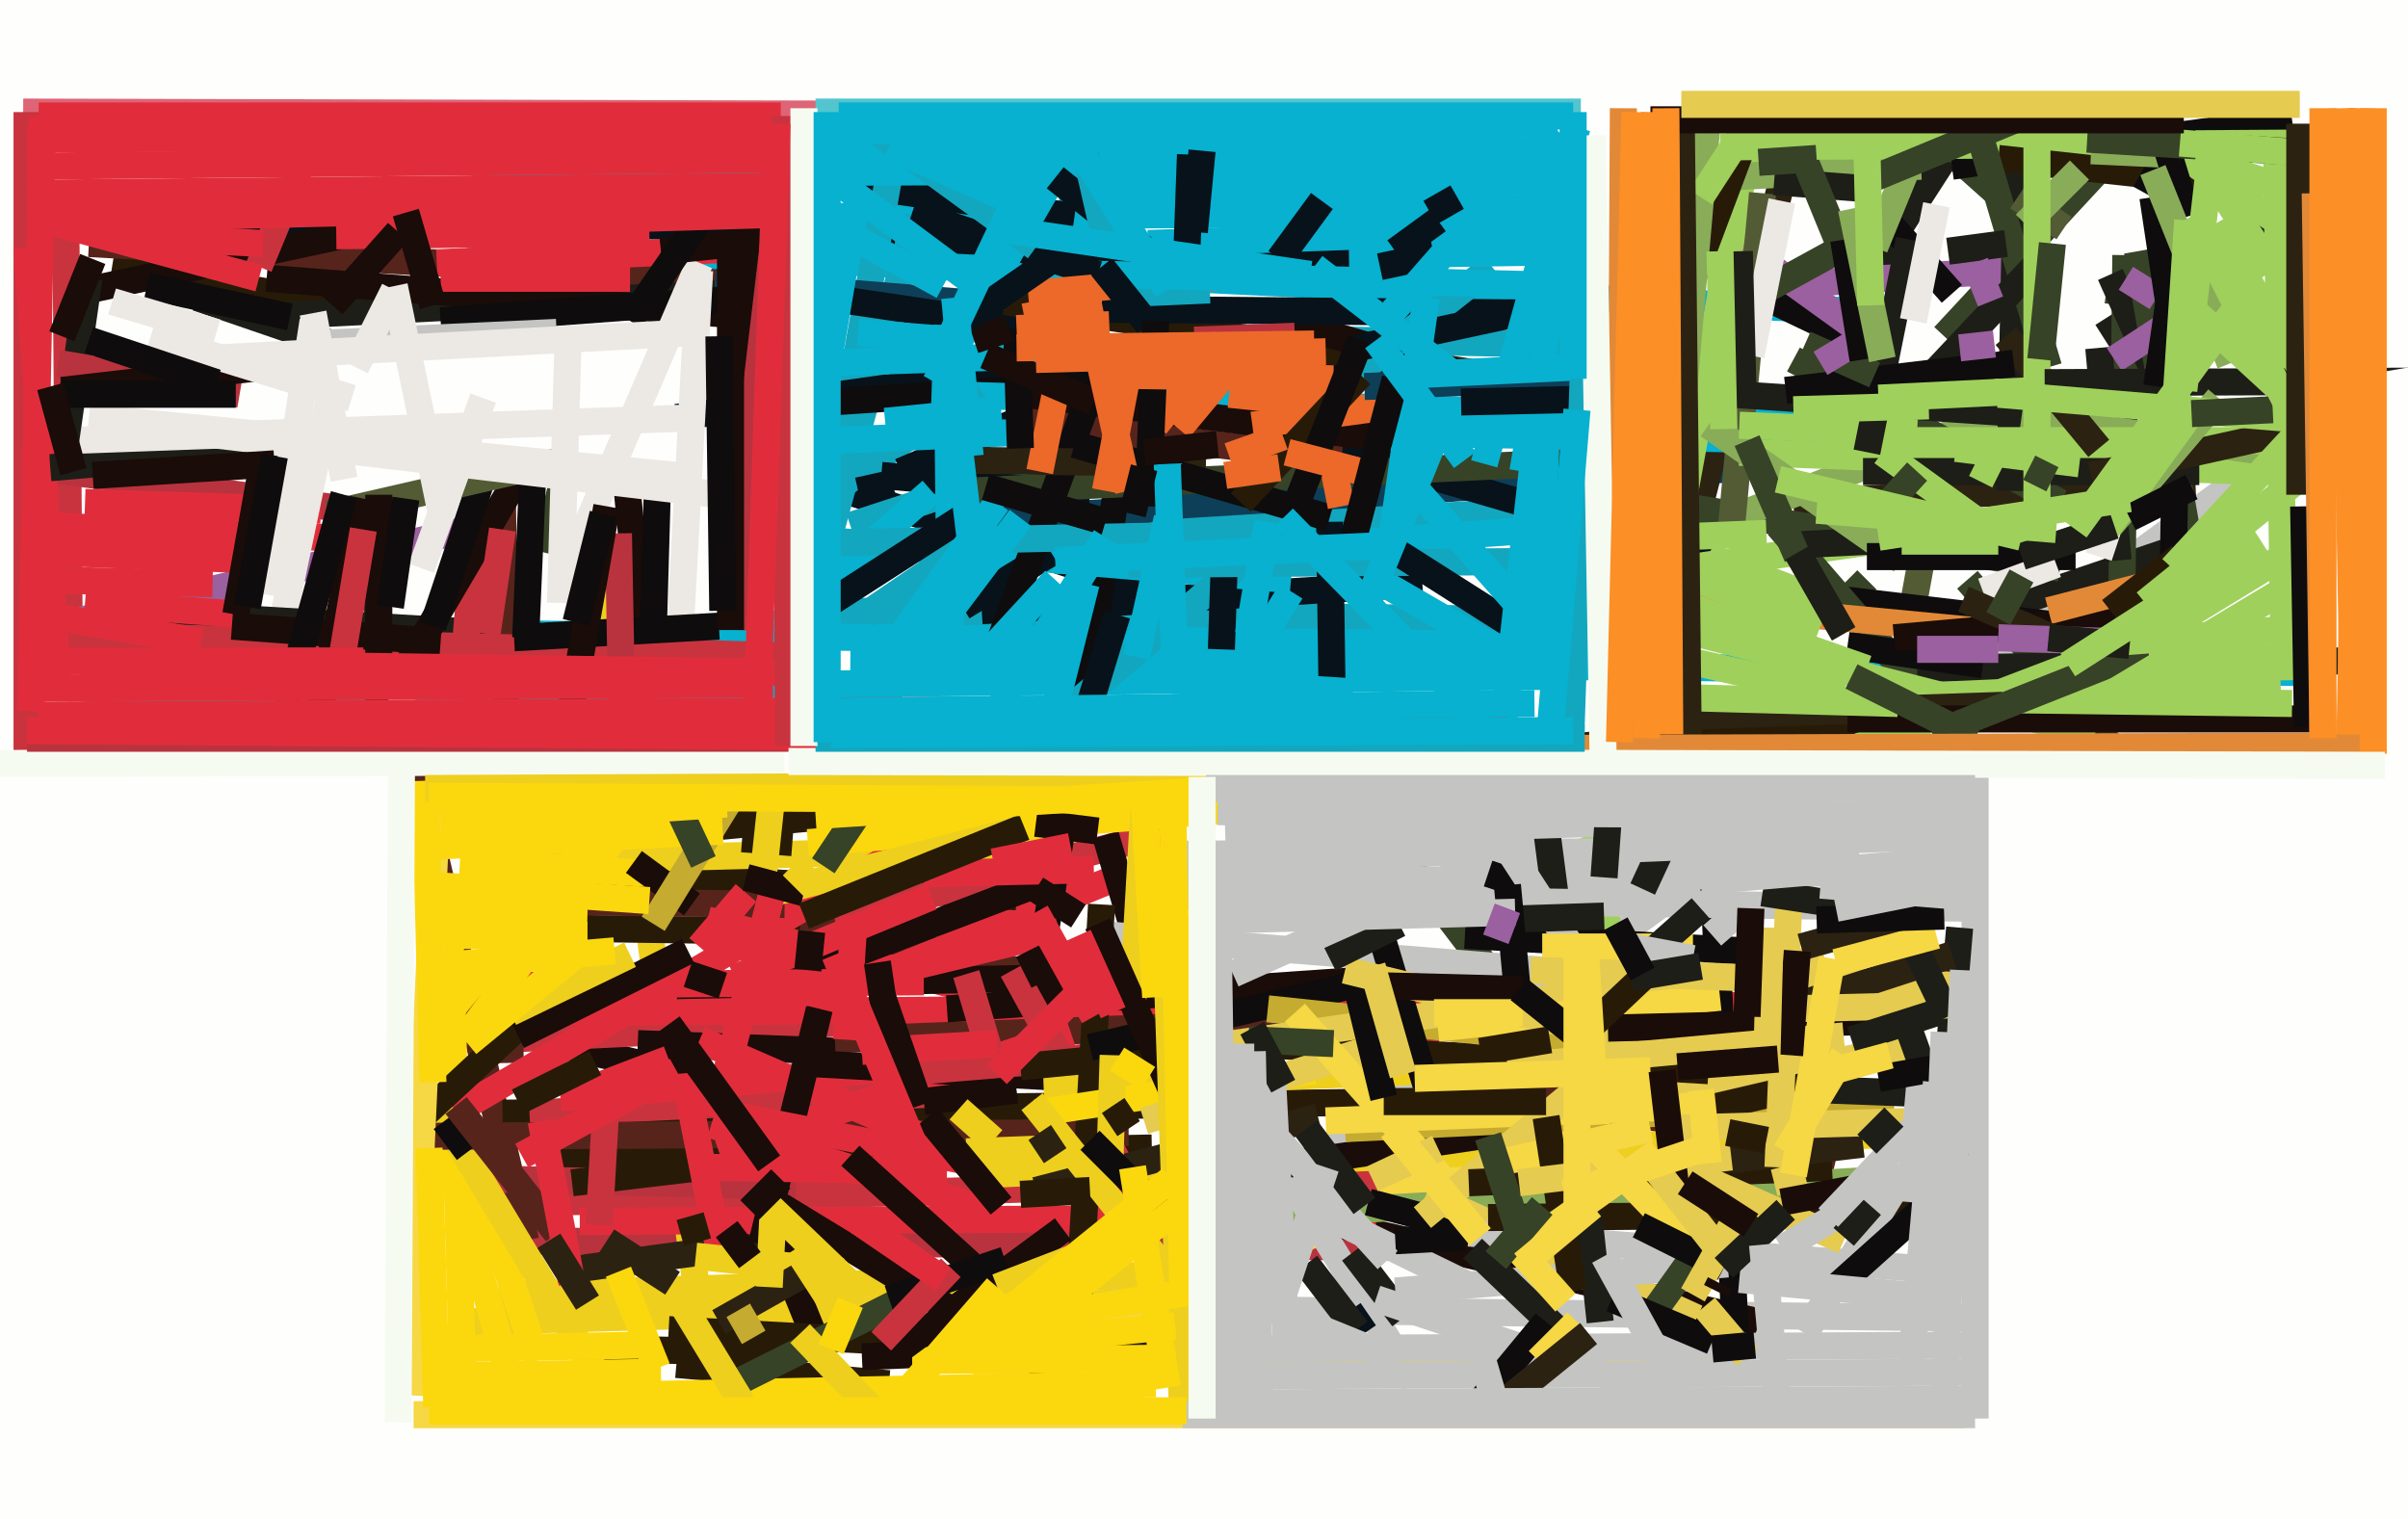 <svg xmlns="http://www.w3.org/2000/svg" width="623px" height="393px">
  <rect width="623" height="393" fill="rgb(254,254,253)"/>
  <line x1="18" y1="174" x2="17" y2="53" style="stroke:rgb(201,51,62);stroke-width:7"/>
  <line x1="406" y1="323" x2="128" y2="321" style="stroke:rgb(185,51,62);stroke-width:7"/>
  <line x1="251" y1="135" x2="452" y2="121" style="stroke:rgb(13,63,88);stroke-width:7"/>
  <line x1="29" y1="69" x2="103" y2="81" style="stroke:rgb(39,27,8);stroke-width:7"/>
  <line x1="136" y1="321" x2="96" y2="151" style="stroke:rgb(87,36,28);stroke-width:7"/>
  <line x1="545" y1="75" x2="602" y2="83" style="stroke:rgb(55,67,39);stroke-width:7"/>
  <line x1="10" y1="121" x2="106" y2="134" style="stroke:rgb(185,51,62);stroke-width:7"/>
  <line x1="492" y1="28" x2="520" y2="53" style="stroke:rgb(55,67,39);stroke-width:7"/>
  <line x1="11" y1="136" x2="106" y2="140" style="stroke:rgb(225,45,59);stroke-width:7"/>
  <line x1="23" y1="63" x2="202" y2="73" style="stroke:rgb(87,36,28);stroke-width:7"/>
  <line x1="220" y1="171" x2="598" y2="174" style="stroke:rgb(7,177,207);stroke-width:7"/>
  <line x1="10" y1="163" x2="125" y2="136" style="stroke:rgb(155,96,159);stroke-width:7"/>
  <line x1="334" y1="339" x2="510" y2="341" style="stroke:rgb(196,196,194);stroke-width:7"/>
  <line x1="120" y1="342" x2="292" y2="337" style="stroke:rgb(238,207,29);stroke-width:7"/>
  <line x1="22" y1="130" x2="83" y2="132" style="stroke:rgb(225,45,59);stroke-width:7"/>
  <line x1="154" y1="134" x2="182" y2="347" style="stroke:rgb(238,207,29);stroke-width:7"/>
  <line x1="143" y1="300" x2="298" y2="297" style="stroke:rgb(39,27,8);stroke-width:7"/>
  <line x1="462" y1="43" x2="418" y2="217" style="stroke:rgb(44,34,18);stroke-width:7"/>
  <line x1="589" y1="117" x2="284" y2="341" style="stroke:rgb(196,196,194);stroke-width:7"/>
  <line x1="498" y1="140" x2="490" y2="184" style="stroke:rgb(83,91,53);stroke-width:7"/>
  <line x1="274" y1="50" x2="405" y2="48" style="stroke:rgb(7,177,207);stroke-width:7"/>
  <line x1="475" y1="300" x2="120" y2="218" style="stroke:rgb(87,36,28);stroke-width:7"/>
  <line x1="509" y1="150" x2="548" y2="195" style="stroke:rgb(55,67,39);stroke-width:7"/>
  <line x1="68" y1="185" x2="86" y2="99" style="stroke:rgb(236,232,228);stroke-width:7"/>
  <line x1="300" y1="138" x2="398" y2="132" style="stroke:rgb(18,167,191);stroke-width:7"/>
  <line x1="209" y1="158" x2="452" y2="161" style="stroke:rgb(18,167,191);stroke-width:7"/>
  <line x1="14" y1="57" x2="354" y2="66" style="stroke:rgb(8,18,26);stroke-width:7"/>
  <line x1="129" y1="335" x2="326" y2="329" style="stroke:rgb(238,207,29);stroke-width:7"/>
  <line x1="121" y1="63" x2="490" y2="81" style="stroke:rgb(7,177,207);stroke-width:7"/>
  <line x1="51" y1="77" x2="86" y2="89" style="stroke:rgb(29,30,23);stroke-width:7"/>
  <line x1="27" y1="158" x2="130" y2="164" style="stroke:rgb(29,30,23);stroke-width:7"/>
  <line x1="139" y1="269" x2="455" y2="342" style="stroke:rgb(26,12,8);stroke-width:7"/>
  <line x1="144" y1="311" x2="467" y2="302" style="stroke:rgb(201,51,62);stroke-width:7"/>
  <line x1="120" y1="366" x2="116" y2="227" style="stroke:rgb(251,216,14);stroke-width:7"/>
  <line x1="228" y1="252" x2="289" y2="227" style="stroke:rgb(225,45,59);stroke-width:7"/>
  <line x1="338" y1="189" x2="386" y2="252" style="stroke:rgb(55,67,39);stroke-width:7"/>
  <line x1="217" y1="56" x2="409" y2="55" style="stroke:rgb(7,177,207);stroke-width:7"/>
  <line x1="135" y1="240" x2="207" y2="241" style="stroke:rgb(39,27,8);stroke-width:7"/>
  <line x1="248" y1="361" x2="433" y2="277" style="stroke:rgb(246,215,68);stroke-width:7"/>
  <line x1="155" y1="349" x2="207" y2="350" style="stroke:rgb(39,27,8);stroke-width:7"/>
  <line x1="464" y1="130" x2="568" y2="125" style="stroke:rgb(44,34,18);stroke-width:7"/>
  <line x1="128" y1="269" x2="231" y2="264" style="stroke:rgb(201,51,62);stroke-width:7"/>
  <line x1="66" y1="82" x2="185" y2="76" style="stroke:rgb(29,30,23);stroke-width:7"/>
  <line x1="399" y1="175" x2="22" y2="179" style="stroke:rgb(7,177,207);stroke-width:7"/>
  <line x1="201" y1="45" x2="278" y2="56" style="stroke:rgb(8,18,26);stroke-width:7"/>
  <line x1="141" y1="225" x2="263" y2="232" style="stroke:rgb(39,27,8);stroke-width:7"/>
  <line x1="127" y1="262" x2="478" y2="260" style="stroke:rgb(225,45,59);stroke-width:7"/>
  <line x1="130" y1="288" x2="368" y2="285" style="stroke:rgb(39,27,8);stroke-width:7"/>
  <line x1="16" y1="143" x2="69" y2="145" style="stroke:rgb(225,45,59);stroke-width:7"/>
  <line x1="216" y1="126" x2="295" y2="152" style="stroke:rgb(8,18,26);stroke-width:7"/>
  <line x1="449" y1="346" x2="442" y2="200" style="stroke:rgb(14,12,13);stroke-width:7"/>
  <line x1="165" y1="270" x2="217" y2="272" style="stroke:rgb(26,12,8);stroke-width:7"/>
  <line x1="483" y1="72" x2="503" y2="41" style="stroke:rgb(29,30,23);stroke-width:7"/>
  <line x1="130" y1="223" x2="280" y2="219" style="stroke:rgb(238,207,29);stroke-width:7"/>
  <line x1="212" y1="148" x2="237" y2="56" style="stroke:rgb(18,167,191);stroke-width:7"/>
  <line x1="6" y1="29" x2="402" y2="30" style="stroke:rgb(222,101,118);stroke-width:7"/>
  <line x1="139" y1="352" x2="115" y2="280" style="stroke:rgb(251,216,14);stroke-width:7"/>
  <line x1="130" y1="130" x2="132" y2="275" style="stroke:rgb(87,36,28);stroke-width:7"/>
  <line x1="318" y1="108" x2="445" y2="145" style="stroke:rgb(8,18,26);stroke-width:7"/>
  <line x1="505" y1="43" x2="593" y2="31" style="stroke:rgb(14,12,13);stroke-width:7"/>
  <line x1="137" y1="288" x2="242" y2="283" style="stroke:rgb(201,51,62);stroke-width:7"/>
  <line x1="217" y1="118" x2="231" y2="40" style="stroke:rgb(18,167,191);stroke-width:7"/>
  <line x1="236" y1="55" x2="284" y2="71" style="stroke:rgb(8,18,26);stroke-width:7"/>
  <line x1="185" y1="73" x2="271" y2="80" style="stroke:rgb(13,63,88);stroke-width:7"/>
  <line x1="127" y1="305" x2="206" y2="307" style="stroke:rgb(185,51,62);stroke-width:7"/>
  <line x1="107" y1="294" x2="240" y2="216" style="stroke:rgb(225,45,59);stroke-width:7"/>
  <line x1="504" y1="162" x2="560" y2="143" style="stroke:rgb(29,30,23);stroke-width:7"/>
  <line x1="503" y1="87" x2="542" y2="45" style="stroke:rgb(55,67,39);stroke-width:7"/>
  <line x1="144" y1="329" x2="225" y2="318" style="stroke:rgb(44,34,18);stroke-width:7"/>
  <line x1="197" y1="312" x2="214" y2="354" style="stroke:rgb(26,12,8);stroke-width:7"/>
  <line x1="150" y1="316" x2="356" y2="315" style="stroke:rgb(225,45,59);stroke-width:7"/>
  <line x1="123" y1="136" x2="120" y2="172" style="stroke:rgb(201,51,62);stroke-width:7"/>
  <line x1="333" y1="314" x2="508" y2="304" style="stroke:rgb(137,172,88);stroke-width:7"/>
  <line x1="135" y1="164" x2="418" y2="167" style="stroke:rgb(7,177,207);stroke-width:7"/>
  <line x1="152" y1="217" x2="538" y2="181" style="stroke:rgb(39,27,8);stroke-width:7"/>
  <line x1="254" y1="158" x2="368" y2="151" style="stroke:rgb(8,18,26);stroke-width:7"/>
  <line x1="122" y1="233" x2="203" y2="234" style="stroke:rgb(87,36,28);stroke-width:7"/>
  <line x1="134" y1="364" x2="112" y2="286" style="stroke:rgb(251,216,14);stroke-width:7"/>
  <line x1="148" y1="306" x2="224" y2="297" style="stroke:rgb(39,27,8);stroke-width:7"/>
  <line x1="69" y1="72" x2="210" y2="83" style="stroke:rgb(26,12,8);stroke-width:7"/>
  <line x1="297" y1="63" x2="410" y2="59" style="stroke:rgb(7,177,207);stroke-width:7"/>
  <line x1="119" y1="223" x2="168" y2="226" style="stroke:rgb(251,216,14);stroke-width:7"/>
  <line x1="122" y1="45" x2="341" y2="44" style="stroke:rgb(7,177,207);stroke-width:7"/>
  <line x1="349" y1="88" x2="449" y2="90" style="stroke:rgb(18,167,191);stroke-width:7"/>
  <line x1="175" y1="353" x2="230" y2="358" style="stroke:rgb(39,27,8);stroke-width:7"/>
  <line x1="544" y1="87" x2="599" y2="52" style="stroke:rgb(29,30,23);stroke-width:7"/>
  <line x1="483" y1="150" x2="474" y2="159" style="stroke:rgb(55,67,39);stroke-width:7"/>
  <line x1="114" y1="288" x2="159" y2="363" style="stroke:rgb(238,207,29);stroke-width:7"/>
  <line x1="106" y1="294" x2="292" y2="293" style="stroke:rgb(87,36,28);stroke-width:7"/>
  <line x1="175" y1="108" x2="296" y2="91" style="stroke:rgb(8,18,26);stroke-width:7"/>
  <line x1="457" y1="74" x2="519" y2="70" style="stroke:rgb(155,96,159);stroke-width:7"/>
  <line x1="216" y1="238" x2="303" y2="215" style="stroke:rgb(201,51,62);stroke-width:7"/>
  <line x1="442" y1="151" x2="551" y2="164" style="stroke:rgb(14,12,13);stroke-width:7"/>
  <line x1="23" y1="75" x2="93" y2="60" style="stroke:rgb(26,12,8);stroke-width:7"/>
  <line x1="9" y1="164" x2="213" y2="170" style="stroke:rgb(201,51,62);stroke-width:7"/>
  <line x1="179" y1="234" x2="164" y2="223" style="stroke:rgb(26,12,8);stroke-width:7"/>
  <line x1="459" y1="78" x2="480" y2="88" style="stroke:rgb(14,12,13);stroke-width:7"/>
  <line x1="415" y1="150" x2="485" y2="140" style="stroke:rgb(159,208,92);stroke-width:7"/>
  <line x1="216" y1="269" x2="374" y2="263" style="stroke:rgb(87,36,28);stroke-width:7"/>
  <line x1="173" y1="344" x2="323" y2="352" style="stroke:rgb(39,27,8);stroke-width:7"/>
  <line x1="428" y1="284" x2="498" y2="270" style="stroke:rgb(229,203,79);stroke-width:7"/>
  <line x1="106" y1="171" x2="136" y2="120" style="stroke:rgb(26,12,8);stroke-width:7"/>
  <line x1="181" y1="269" x2="243" y2="296" style="stroke:rgb(225,45,59);stroke-width:7"/>
  <line x1="145" y1="284" x2="236" y2="276" style="stroke:rgb(225,45,59);stroke-width:7"/>
  <line x1="294" y1="243" x2="286" y2="216" style="stroke:rgb(26,12,8);stroke-width:7"/>
  <line x1="185" y1="106" x2="365" y2="94" style="stroke:rgb(14,12,13);stroke-width:7"/>
  <line x1="241" y1="102" x2="475" y2="109" style="stroke:rgb(7,177,207);stroke-width:7"/>
  <line x1="511" y1="195" x2="460" y2="136" style="stroke:rgb(55,67,39);stroke-width:7"/>
  <line x1="295" y1="89" x2="270" y2="244" style="stroke:rgb(14,12,13);stroke-width:7"/>
  <line x1="186" y1="298" x2="277" y2="267" style="stroke:rgb(225,45,59);stroke-width:7"/>
  <line x1="207" y1="275" x2="279" y2="279" style="stroke:rgb(26,12,8);stroke-width:7"/>
  <line x1="496" y1="173" x2="605" y2="171" style="stroke:rgb(29,30,23);stroke-width:7"/>
  <line x1="183" y1="238" x2="251" y2="256" style="stroke:rgb(225,45,59);stroke-width:7"/>
  <line x1="220" y1="136" x2="275" y2="118" style="stroke:rgb(18,167,191);stroke-width:7"/>
  <line x1="213" y1="129" x2="253" y2="100" style="stroke:rgb(18,167,191);stroke-width:7"/>
  <line x1="216" y1="38" x2="409" y2="39" style="stroke:rgb(7,177,207);stroke-width:7"/>
  <line x1="252" y1="304" x2="499" y2="293" style="stroke:rgb(238,207,29);stroke-width:7"/>
  <line x1="228" y1="123" x2="282" y2="128" style="stroke:rgb(8,18,26);stroke-width:7"/>
  <line x1="206" y1="39" x2="273" y2="89" style="stroke:rgb(7,177,207);stroke-width:7"/>
  <line x1="233" y1="122" x2="263" y2="109" style="stroke:rgb(8,18,26);stroke-width:7"/>
  <line x1="227" y1="278" x2="433" y2="261" style="stroke:rgb(201,51,62);stroke-width:7"/>
  <line x1="108" y1="290" x2="151" y2="250" style="stroke:rgb(39,27,8);stroke-width:7"/>
  <line x1="112" y1="162" x2="125" y2="123" style="stroke:rgb(14,12,13);stroke-width:7"/>
  <line x1="212" y1="261" x2="197" y2="322" style="stroke:rgb(26,12,8);stroke-width:7"/>
  <line x1="245" y1="261" x2="390" y2="251" style="stroke:rgb(26,12,8);stroke-width:7"/>
  <line x1="303" y1="255" x2="366" y2="358" style="stroke:rgb(196,196,194);stroke-width:7"/>
  <line x1="202" y1="254" x2="273" y2="227" style="stroke:rgb(26,12,8);stroke-width:7"/>
  <line x1="242" y1="99" x2="281" y2="31" style="stroke:rgb(7,177,207);stroke-width:7"/>
  <line x1="239" y1="226" x2="283" y2="225" style="stroke:rgb(225,45,59);stroke-width:7"/>
  <line x1="201" y1="162" x2="241" y2="127" style="stroke:rgb(7,177,207);stroke-width:7"/>
  <line x1="113" y1="209" x2="106" y2="361" style="stroke:rgb(246,215,68);stroke-width:7"/>
  <line x1="220" y1="29" x2="268" y2="64" style="stroke:rgb(18,167,191);stroke-width:7"/>
  <line x1="560" y1="163" x2="379" y2="232" style="stroke:rgb(159,208,92);stroke-width:7"/>
  <line x1="288" y1="242" x2="399" y2="251" style="stroke:rgb(196,196,194);stroke-width:7"/>
  <line x1="210" y1="94" x2="300" y2="91" style="stroke:rgb(7,177,207);stroke-width:7"/>
  <line x1="422" y1="43" x2="490" y2="92" style="stroke:rgb(155,96,159);stroke-width:7"/>
  <line x1="175" y1="255" x2="320" y2="252" style="stroke:rgb(26,12,8);stroke-width:7"/>
  <line x1="262" y1="251" x2="289" y2="300" style="stroke:rgb(201,51,62);stroke-width:7"/>
  <line x1="359" y1="112" x2="590" y2="116" style="stroke:rgb(7,177,207);stroke-width:7"/>
  <line x1="214" y1="77" x2="268" y2="85" style="stroke:rgb(8,18,26);stroke-width:7"/>
  <line x1="256" y1="272" x2="250" y2="252" style="stroke:rgb(201,51,62);stroke-width:7"/>
  <line x1="223" y1="351" x2="247" y2="350" style="stroke:rgb(26,12,8);stroke-width:7"/>
  <line x1="7" y1="29" x2="7" y2="196" style="stroke:rgb(201,51,62);stroke-width:7"/>
  <line x1="190" y1="205" x2="169" y2="239" style="stroke:rgb(197,171,48);stroke-width:7"/>
  <line x1="405" y1="126" x2="533" y2="147" style="stroke:rgb(55,67,39);stroke-width:7"/>
  <line x1="270" y1="281" x2="447" y2="274" style="stroke:rgb(238,207,29);stroke-width:7"/>
  <line x1="209" y1="218" x2="351" y2="207" style="stroke:rgb(251,216,14);stroke-width:7"/>
  <line x1="394" y1="152" x2="541" y2="166" style="stroke:rgb(226,137,55);stroke-width:7"/>
  <line x1="110" y1="202" x2="112" y2="280" style="stroke:rgb(251,216,14);stroke-width:7"/>
  <line x1="192" y1="217" x2="205" y2="218" style="stroke:rgb(39,27,8);stroke-width:7"/>
  <line x1="279" y1="237" x2="268" y2="230" style="stroke:rgb(26,12,8);stroke-width:7"/>
  <line x1="322" y1="270" x2="442" y2="277" style="stroke:rgb(39,27,8);stroke-width:7"/>
  <line x1="279" y1="340" x2="285" y2="234" style="stroke:rgb(39,27,8);stroke-width:7"/>
  <line x1="511" y1="367" x2="511" y2="196" style="stroke:rgb(196,196,194);stroke-width:7"/>
  <line x1="252" y1="127" x2="440" y2="118" style="stroke:rgb(55,67,39);stroke-width:7"/>
  <line x1="115" y1="290" x2="121" y2="298" style="stroke:rgb(14,12,13);stroke-width:7"/>
  <line x1="550" y1="66" x2="549" y2="152" style="stroke:rgb(55,67,39);stroke-width:7"/>
  <line x1="264" y1="276" x2="336" y2="269" style="stroke:rgb(39,27,8);stroke-width:7"/>
  <line x1="282" y1="271" x2="358" y2="253" style="stroke:rgb(14,12,13);stroke-width:7"/>
  <line x1="354" y1="340" x2="338" y2="351" style="stroke:rgb(8,18,26);stroke-width:7"/>
  <line x1="202" y1="312" x2="289" y2="365" style="stroke:rgb(26,12,8);stroke-width:7"/>
  <line x1="260" y1="78" x2="385" y2="97" style="stroke:rgb(39,27,8);stroke-width:7"/>
  <line x1="340" y1="313" x2="381" y2="333" style="stroke:rgb(196,196,194);stroke-width:7"/>
  <line x1="475" y1="65" x2="444" y2="82" style="stroke:rgb(55,67,39);stroke-width:7"/>
  <line x1="268" y1="288" x2="340" y2="277" style="stroke:rgb(251,216,14);stroke-width:7"/>
  <line x1="268" y1="308" x2="341" y2="289" style="stroke:rgb(44,34,18);stroke-width:7"/>
  <line x1="453" y1="34" x2="413" y2="252" style="stroke:rgb(159,208,92);stroke-width:7"/>
  <line x1="464" y1="141" x2="524" y2="138" style="stroke:rgb(29,30,23);stroke-width:7"/>
  <line x1="253" y1="301" x2="192" y2="289" style="stroke:rgb(225,45,59);stroke-width:7"/>
  <line x1="448" y1="134" x2="523" y2="105" style="stroke:rgb(137,172,88);stroke-width:7"/>
  <line x1="296" y1="290" x2="365" y2="268" style="stroke:rgb(229,203,79);stroke-width:7"/>
  <line x1="328" y1="261" x2="423" y2="271" style="stroke:rgb(197,171,48);stroke-width:7"/>
  <line x1="216" y1="140" x2="334" y2="150" style="stroke:rgb(7,177,207);stroke-width:7"/>
  <line x1="361" y1="321" x2="379" y2="320" style="stroke:rgb(14,12,13);stroke-width:7"/>
  <line x1="190" y1="253" x2="241" y2="232" style="stroke:rgb(225,45,59);stroke-width:7"/>
  <line x1="114" y1="72" x2="163" y2="72" style="stroke:rgb(225,45,59);stroke-width:7"/>
  <line x1="85" y1="133" x2="146" y2="119" style="stroke:rgb(83,91,53);stroke-width:7"/>
  <line x1="444" y1="46" x2="497" y2="43" style="stroke:rgb(137,172,88);stroke-width:7"/>
  <line x1="319" y1="270" x2="472" y2="248" style="stroke:rgb(229,203,79);stroke-width:7"/>
  <line x1="293" y1="260" x2="296" y2="208" style="stroke:rgb(238,207,29);stroke-width:7"/>
  <line x1="354" y1="311" x2="403" y2="324" style="stroke:rgb(14,12,13);stroke-width:7"/>
  <line x1="543" y1="90" x2="548" y2="145" style="stroke:rgb(29,30,23);stroke-width:7"/>
  <line x1="351" y1="344" x2="338" y2="327" style="stroke:rgb(29,30,23);stroke-width:7"/>
  <line x1="328" y1="140" x2="264" y2="194" style="stroke:rgb(18,167,191);stroke-width:7"/>
  <line x1="372" y1="291" x2="352" y2="224" style="stroke:rgb(14,12,13);stroke-width:7"/>
  <line x1="125" y1="255" x2="239" y2="254" style="stroke:rgb(225,45,59);stroke-width:7"/>
  <line x1="448" y1="136" x2="456" y2="50" style="stroke:rgb(83,91,53);stroke-width:7"/>
  <line x1="369" y1="309" x2="439" y2="341" style="stroke:rgb(229,203,79);stroke-width:7"/>
  <line x1="273" y1="46" x2="308" y2="74" style="stroke:rgb(8,18,26);stroke-width:7"/>
  <line x1="317" y1="138" x2="316" y2="168" style="stroke:rgb(8,18,26);stroke-width:7"/>
  <line x1="321" y1="303" x2="403" y2="291" style="stroke:rgb(26,12,8);stroke-width:7"/>
  <line x1="306" y1="221" x2="481" y2="220" style="stroke:rgb(196,196,194);stroke-width:7"/>
  <line x1="341" y1="141" x2="399" y2="137" style="stroke:rgb(7,177,207);stroke-width:7"/>
  <line x1="200" y1="203" x2="197" y2="231" style="stroke:rgb(238,207,29);stroke-width:7"/>
  <line x1="332" y1="83" x2="383" y2="98" style="stroke:rgb(26,12,8);stroke-width:7"/>
  <line x1="229" y1="109" x2="259" y2="106" style="stroke:rgb(7,177,207);stroke-width:7"/>
  <line x1="111" y1="362" x2="299" y2="358" style="stroke:rgb(251,216,14);stroke-width:7"/>
  <line x1="378" y1="228" x2="508" y2="225" style="stroke:rgb(196,196,194);stroke-width:7"/>
  <line x1="350" y1="324" x2="363" y2="341" style="stroke:rgb(29,30,23);stroke-width:7"/>
  <line x1="546" y1="71" x2="567" y2="118" style="stroke:rgb(29,30,23);stroke-width:7"/>
  <line x1="499" y1="180" x2="590" y2="176" style="stroke:rgb(159,208,92);stroke-width:7"/>
  <line x1="114" y1="83" x2="209" y2="76" style="stroke:rgb(14,12,13);stroke-width:7"/>
  <line x1="591" y1="176" x2="589" y2="38" style="stroke:rgb(159,208,92);stroke-width:7"/>
  <line x1="214" y1="114" x2="306" y2="110" style="stroke:rgb(7,177,207);stroke-width:7"/>
  <line x1="195" y1="260" x2="274" y2="241" style="stroke:rgb(225,45,59);stroke-width:7"/>
  <line x1="553" y1="65" x2="568" y2="150" style="stroke:rgb(55,67,39);stroke-width:7"/>
  <line x1="236" y1="352" x2="448" y2="350" style="stroke:rgb(251,216,14);stroke-width:7"/>
  <line x1="308" y1="349" x2="510" y2="348" style="stroke:rgb(196,196,194);stroke-width:7"/>
  <line x1="331" y1="67" x2="342" y2="52" style="stroke:rgb(8,18,26);stroke-width:7"/>
  <line x1="145" y1="127" x2="141" y2="143" style="stroke:rgb(55,67,39);stroke-width:7"/>
  <line x1="285" y1="80" x2="397" y2="81" style="stroke:rgb(8,18,26);stroke-width:7"/>
  <line x1="200" y1="231" x2="262" y2="215" style="stroke:rgb(238,207,29);stroke-width:7"/>
  <line x1="15" y1="178" x2="7" y2="64" style="stroke:rgb(225,45,59);stroke-width:7"/>
  <line x1="435" y1="80" x2="450" y2="40" style="stroke:rgb(39,27,8);stroke-width:7"/>
  <line x1="109" y1="235" x2="152" y2="236" style="stroke:rgb(251,216,14);stroke-width:7"/>
  <line x1="182" y1="302" x2="245" y2="303" style="stroke:rgb(225,45,59);stroke-width:7"/>
  <line x1="267" y1="285" x2="310" y2="339" style="stroke:rgb(238,207,29);stroke-width:7"/>
  <line x1="404" y1="155" x2="542" y2="190" style="stroke:rgb(159,208,92);stroke-width:7"/>
  <line x1="111" y1="219" x2="187" y2="215" style="stroke:rgb(251,216,14);stroke-width:7"/>
  <line x1="94" y1="129" x2="81" y2="192" style="stroke:rgb(26,12,8);stroke-width:7"/>
  <line x1="178" y1="283" x2="186" y2="323" style="stroke:rgb(225,45,59);stroke-width:7"/>
  <line x1="343" y1="103" x2="386" y2="69" style="stroke:rgb(18,167,191);stroke-width:7"/>
  <line x1="22" y1="156" x2="63" y2="159" style="stroke:rgb(225,45,59);stroke-width:7"/>
  <line x1="98" y1="188" x2="98" y2="128" style="stroke:rgb(26,12,8);stroke-width:7"/>
  <line x1="134" y1="268" x2="178" y2="246" style="stroke:rgb(26,12,8);stroke-width:7"/>
  <line x1="266" y1="76" x2="322" y2="71" style="stroke:rgb(236,105,41);stroke-width:7"/>
  <line x1="266" y1="109" x2="347" y2="119" style="stroke:rgb(87,36,28);stroke-width:7"/>
  <line x1="265" y1="102" x2="355" y2="113" style="stroke:rgb(26,12,8);stroke-width:7"/>
  <line x1="348" y1="292" x2="490" y2="285" style="stroke:rgb(197,171,48);stroke-width:7"/>
  <line x1="239" y1="285" x2="263" y2="282" style="stroke:rgb(26,12,8);stroke-width:7"/>
  <line x1="372" y1="266" x2="445" y2="258" style="stroke:rgb(246,215,68);stroke-width:7"/>
  <line x1="249" y1="157" x2="272" y2="143" style="stroke:rgb(8,18,26);stroke-width:7"/>
  <line x1="79" y1="40" x2="67" y2="69" style="stroke:rgb(201,51,62);stroke-width:7"/>
  <line x1="464" y1="93" x2="533" y2="130" style="stroke:rgb(55,67,39);stroke-width:7"/>
  <line x1="213" y1="224" x2="235" y2="191" style="stroke:rgb(55,67,39);stroke-width:7"/>
  <line x1="489" y1="58" x2="505" y2="76" style="stroke:rgb(14,12,13);stroke-width:7"/>
  <line x1="162" y1="124" x2="166" y2="165" style="stroke:rgb(26,12,8);stroke-width:7"/>
  <line x1="69" y1="114" x2="61" y2="159" style="stroke:rgb(26,12,8);stroke-width:7"/>
  <line x1="356" y1="336" x2="443" y2="365" style="stroke:rgb(196,196,194);stroke-width:7"/>
  <line x1="8" y1="56" x2="67" y2="72" style="stroke:rgb(225,45,59);stroke-width:7"/>
  <line x1="359" y1="326" x2="328" y2="292" style="stroke:rgb(196,196,194);stroke-width:7"/>
  <line x1="450" y1="117" x2="584" y2="122" style="stroke:rgb(159,208,92);stroke-width:7"/>
  <line x1="181" y1="245" x2="193" y2="231" style="stroke:rgb(225,45,59);stroke-width:7"/>
  <line x1="286" y1="91" x2="259" y2="165" style="stroke:rgb(14,12,13);stroke-width:7"/>
  <line x1="264" y1="309" x2="282" y2="308" style="stroke:rgb(39,27,8);stroke-width:7"/>
  <line x1="442" y1="110" x2="492" y2="145" style="stroke:rgb(137,172,88);stroke-width:7"/>
  <line x1="180" y1="325" x2="218" y2="329" style="stroke:rgb(238,207,29);stroke-width:7"/>
  <line x1="335" y1="262" x2="375" y2="307" style="stroke:rgb(246,215,68);stroke-width:7"/>
  <line x1="132" y1="262" x2="163" y2="247" style="stroke:rgb(238,207,29);stroke-width:7"/>
  <line x1="60" y1="162" x2="114" y2="166" style="stroke:rgb(26,12,8);stroke-width:7"/>
  <line x1="399" y1="206" x2="405" y2="252" style="stroke:rgb(29,30,23);stroke-width:7"/>
  <line x1="358" y1="151" x2="403" y2="177" style="stroke:rgb(7,177,207);stroke-width:7"/>
  <line x1="308" y1="40" x2="307" y2="67" style="stroke:rgb(8,18,26);stroke-width:7"/>
  <line x1="325" y1="337" x2="362" y2="352" style="stroke:rgb(196,196,194);stroke-width:7"/>
  <line x1="343" y1="290" x2="443" y2="286" style="stroke:rgb(246,215,68);stroke-width:7"/>
  <line x1="368" y1="315" x2="426" y2="267" style="stroke:rgb(229,203,79);stroke-width:7"/>
  <line x1="265" y1="82" x2="285" y2="78" style="stroke:rgb(236,105,41);stroke-width:7"/>
  <line x1="292" y1="146" x2="433" y2="145" style="stroke:rgb(18,167,191);stroke-width:7"/>
  <line x1="380" y1="306" x2="474" y2="302" style="stroke:rgb(39,27,8);stroke-width:7"/>
  <line x1="248" y1="287" x2="257" y2="295" style="stroke:rgb(238,207,29);stroke-width:7"/>
  <line x1="520" y1="127" x2="522" y2="31" style="stroke:rgb(29,30,23);stroke-width:7"/>
  <line x1="70" y1="154" x2="81" y2="83" style="stroke:rgb(236,232,228);stroke-width:7"/>
  <line x1="448" y1="102" x2="553" y2="109" style="stroke:rgb(29,30,23);stroke-width:7"/>
  <line x1="284" y1="239" x2="304" y2="284" style="stroke:rgb(26,12,8);stroke-width:7"/>
  <line x1="200" y1="50" x2="244" y2="74" style="stroke:rgb(7,177,207);stroke-width:7"/>
  <line x1="380" y1="319" x2="494" y2="328" style="stroke:rgb(196,196,194);stroke-width:7"/>
  <line x1="324" y1="110" x2="368" y2="104" style="stroke:rgb(236,105,41);stroke-width:7"/>
  <line x1="309" y1="88" x2="335" y2="87" style="stroke:rgb(185,51,62);stroke-width:7"/>
  <line x1="192" y1="357" x2="236" y2="335" style="stroke:rgb(55,67,39);stroke-width:7"/>
  <line x1="311" y1="356" x2="510" y2="355" style="stroke:rgb(196,196,194);stroke-width:7"/>
  <line x1="287" y1="306" x2="288" y2="273" style="stroke:rgb(238,207,29);stroke-width:7"/>
  <line x1="361" y1="334" x2="447" y2="327" style="stroke:rgb(196,196,194);stroke-width:7"/>
  <line x1="309" y1="60" x2="311" y2="39" style="stroke:rgb(8,18,26);stroke-width:7"/>
  <line x1="290" y1="76" x2="313" y2="75" style="stroke:rgb(18,167,191);stroke-width:7"/>
  <line x1="400" y1="285" x2="358" y2="285" style="stroke:rgb(39,27,8);stroke-width:7"/>
  <line x1="441" y1="287" x2="471" y2="280" style="stroke:rgb(39,27,8);stroke-width:7"/>
  <line x1="281" y1="40" x2="286" y2="62" style="stroke:rgb(18,167,191);stroke-width:7"/>
  <line x1="207" y1="345" x2="227" y2="366" style="stroke:rgb(238,207,29);stroke-width:7"/>
  <line x1="478" y1="167" x2="513" y2="172" style="stroke:rgb(14,12,13);stroke-width:7"/>
  <line x1="176" y1="163" x2="181" y2="70" style="stroke:rgb(236,232,228);stroke-width:7"/>
  <line x1="286" y1="71" x2="411" y2="74" style="stroke:rgb(7,177,207);stroke-width:7"/>
  <line x1="245" y1="119" x2="312" y2="120" style="stroke:rgb(44,34,18);stroke-width:7"/>
  <line x1="379" y1="242" x2="451" y2="246" style="stroke:rgb(14,12,13);stroke-width:7"/>
  <line x1="370" y1="55" x2="377" y2="51" style="stroke:rgb(8,18,26);stroke-width:7"/>
  <line x1="450" y1="110" x2="496" y2="112" style="stroke:rgb(159,208,92);stroke-width:7"/>
  <line x1="118" y1="286" x2="144" y2="319" style="stroke:rgb(87,36,28);stroke-width:7"/>
  <line x1="273" y1="102" x2="269" y2="122" style="stroke:rgb(236,105,41);stroke-width:7"/>
  <line x1="351" y1="90" x2="407" y2="78" style="stroke:rgb(8,18,26);stroke-width:7"/>
  <line x1="344" y1="135" x2="345" y2="204" style="stroke:rgb(8,18,26);stroke-width:7"/>
  <line x1="387" y1="301" x2="427" y2="292" style="stroke:rgb(246,215,68);stroke-width:7"/>
  <line x1="8" y1="57" x2="214" y2="52" style="stroke:rgb(225,45,59);stroke-width:7"/>
  <line x1="350" y1="251" x2="358" y2="284" style="stroke:rgb(14,12,13);stroke-width:7"/>
  <line x1="288" y1="262" x2="279" y2="242" style="stroke:rgb(225,45,59);stroke-width:7"/>
  <line x1="285" y1="69" x2="297" y2="84" style="stroke:rgb(8,18,26);stroke-width:7"/>
  <line x1="510" y1="235" x2="306" y2="232" style="stroke:rgb(196,196,194);stroke-width:7"/>
  <line x1="429" y1="154" x2="483" y2="173" style="stroke:rgb(159,208,92);stroke-width:7"/>
  <line x1="432" y1="139" x2="457" y2="138" style="stroke:rgb(159,208,92);stroke-width:7"/>
  <line x1="348" y1="251" x2="434" y2="272" style="stroke:rgb(229,203,79);stroke-width:7"/>
  <line x1="186" y1="342" x2="209" y2="329" style="stroke:rgb(44,34,18);stroke-width:7"/>
  <line x1="385" y1="315" x2="500" y2="314" style="stroke:rgb(39,27,8);stroke-width:7"/>
  <line x1="278" y1="115" x2="344" y2="134" style="stroke:rgb(14,12,13);stroke-width:7"/>
  <line x1="347" y1="131" x2="345" y2="121" style="stroke:rgb(236,105,41);stroke-width:7"/>
  <line x1="395" y1="325" x2="385" y2="294" style="stroke:rgb(55,67,39);stroke-width:7"/>
  <line x1="344" y1="248" x2="362" y2="239" style="stroke:rgb(29,30,23);stroke-width:7"/>
  <line x1="200" y1="230" x2="185" y2="289" style="stroke:rgb(225,45,59);stroke-width:7"/>
  <line x1="432" y1="301" x2="477" y2="321" style="stroke:rgb(229,203,79);stroke-width:7"/>
  <line x1="299" y1="110" x2="317" y2="88" style="stroke:rgb(236,105,41);stroke-width:7"/>
  <line x1="403" y1="344" x2="381" y2="323" style="stroke:rgb(29,30,23);stroke-width:7"/>
  <line x1="319" y1="252" x2="386" y2="222" style="stroke:rgb(196,196,194);stroke-width:7"/>
  <line x1="490" y1="165" x2="558" y2="159" style="stroke:rgb(26,12,8);stroke-width:7"/>
  <line x1="255" y1="313" x2="184" y2="291" style="stroke:rgb(225,45,59);stroke-width:7"/>
  <line x1="176" y1="319" x2="183" y2="317" style="stroke:rgb(39,27,8);stroke-width:7"/>
  <line x1="145" y1="156" x2="147" y2="87" style="stroke:rgb(236,232,228);stroke-width:7"/>
  <line x1="318" y1="102" x2="356" y2="106" style="stroke:rgb(236,105,41);stroke-width:7"/>
  <line x1="87" y1="61" x2="168" y2="60" style="stroke:rgb(225,45,59);stroke-width:7"/>
  <line x1="385" y1="226" x2="394" y2="229" style="stroke:rgb(14,12,13);stroke-width:7"/>
  <line x1="258" y1="278" x2="280" y2="256" style="stroke:rgb(225,45,59);stroke-width:7"/>
  <line x1="384" y1="120" x2="408" y2="33" style="stroke:rgb(7,177,207);stroke-width:7"/>
  <line x1="193" y1="227" x2="208" y2="231" style="stroke:rgb(26,12,8);stroke-width:7"/>
  <line x1="138" y1="119" x2="136" y2="165" style="stroke:rgb(14,12,13);stroke-width:7"/>
  <line x1="250" y1="298" x2="276" y2="297" style="stroke:rgb(238,207,29);stroke-width:7"/>
  <line x1="200" y1="314" x2="199" y2="333" style="stroke:rgb(238,207,29);stroke-width:7"/>
  <line x1="550" y1="72" x2="558" y2="77" style="stroke:rgb(155,96,159);stroke-width:7"/>
  <line x1="79" y1="89" x2="144" y2="86" style="stroke:rgb(196,196,194);stroke-width:7"/>
  <line x1="501" y1="311" x2="507" y2="240" style="stroke:rgb(29,30,23);stroke-width:7"/>
  <line x1="414" y1="342" x2="411" y2="314" style="stroke:rgb(29,30,23);stroke-width:7"/>
  <line x1="467" y1="345" x2="493" y2="303" style="stroke:rgb(196,196,194);stroke-width:7"/>
  <line x1="459" y1="47" x2="485" y2="49" style="stroke:rgb(29,30,23);stroke-width:7"/>
  <line x1="407" y1="334" x2="400" y2="289" style="stroke:rgb(39,27,8);stroke-width:7"/>
  <line x1="416" y1="266" x2="494" y2="264" style="stroke:rgb(26,12,8);stroke-width:7"/>
  <line x1="494" y1="62" x2="483" y2="117" style="stroke:rgb(29,30,23);stroke-width:7"/>
  <line x1="233" y1="349" x2="275" y2="318" style="stroke:rgb(26,12,8);stroke-width:7"/>
  <line x1="391" y1="221" x2="406" y2="244" style="stroke:rgb(196,196,194);stroke-width:7"/>
  <line x1="349" y1="66" x2="413" y2="65" style="stroke:rgb(7,177,207);stroke-width:7"/>
  <line x1="506" y1="300" x2="492" y2="261" style="stroke:rgb(29,30,23);stroke-width:7"/>
  <line x1="113" y1="68" x2="220" y2="63" style="stroke:rgb(225,45,59);stroke-width:7"/>
  <line x1="399" y1="245" x2="438" y2="245" style="stroke:rgb(246,215,68);stroke-width:7"/>
  <line x1="182" y1="223" x2="165" y2="187" style="stroke:rgb(55,67,39);stroke-width:7"/>
  <line x1="357" y1="140" x2="390" y2="161" style="stroke:rgb(8,18,26);stroke-width:7"/>
  <line x1="393" y1="306" x2="467" y2="297" style="stroke:rgb(229,203,79);stroke-width:7"/>
  <line x1="390" y1="276" x2="477" y2="268" style="stroke:rgb(229,203,79);stroke-width:7"/>
  <line x1="199" y1="301" x2="173" y2="265" style="stroke:rgb(26,12,8);stroke-width:7"/>
  <line x1="288" y1="286" x2="292" y2="292" style="stroke:rgb(39,27,8);stroke-width:7"/>
  <line x1="297" y1="225" x2="380" y2="228" style="stroke:rgb(196,196,194);stroke-width:7"/>
  <line x1="523" y1="108" x2="587" y2="117" style="stroke:rgb(137,172,88);stroke-width:7"/>
  <line x1="189" y1="141" x2="332" y2="138" style="stroke:rgb(18,167,191);stroke-width:7"/>
  <line x1="489" y1="114" x2="587" y2="114" style="stroke:rgb(159,208,92);stroke-width:7"/>
  <line x1="194" y1="139" x2="195" y2="62" style="stroke:rgb(26,12,8);stroke-width:7"/>
  <line x1="461" y1="27" x2="477" y2="66" style="stroke:rgb(55,67,39);stroke-width:7"/>
  <line x1="396" y1="251" x2="508" y2="255" style="stroke:rgb(229,203,79);stroke-width:7"/>
  <line x1="473" y1="282" x2="499" y2="283" style="stroke:rgb(29,30,23);stroke-width:7"/>
  <line x1="448" y1="300" x2="482" y2="296" style="stroke:rgb(44,34,18);stroke-width:7"/>
  <line x1="220" y1="299" x2="251" y2="327" style="stroke:rgb(26,12,8);stroke-width:7"/>
  <line x1="405" y1="337" x2="389" y2="319" style="stroke:rgb(246,215,68);stroke-width:7"/>
  <line x1="467" y1="304" x2="459" y2="306" style="stroke:rgb(229,203,79);stroke-width:7"/>
  <line x1="360" y1="140" x2="369" y2="77" style="stroke:rgb(7,177,207);stroke-width:7"/>
  <line x1="357" y1="69" x2="371" y2="66" style="stroke:rgb(8,18,26);stroke-width:7"/>
  <line x1="107" y1="366" x2="508" y2="366" style="stroke:rgb(246,215,68);stroke-width:7"/>
  <line x1="299" y1="83" x2="297" y2="131" style="stroke:rgb(14,12,13);stroke-width:7"/>
  <line x1="230" y1="336" x2="260" y2="326" style="stroke:rgb(14,12,13);stroke-width:7"/>
  <line x1="378" y1="181" x2="332" y2="134" style="stroke:rgb(7,177,207);stroke-width:7"/>
  <line x1="383" y1="272" x2="401" y2="269" style="stroke:rgb(39,27,8);stroke-width:7"/>
  <line x1="381" y1="365" x2="400" y2="342" style="stroke:rgb(14,12,13);stroke-width:7"/>
  <line x1="133" y1="165" x2="186" y2="162" style="stroke:rgb(14,12,13);stroke-width:7"/>
  <line x1="415" y1="186" x2="532" y2="182" style="stroke:rgb(44,34,18);stroke-width:7"/>
  <line x1="13" y1="121" x2="71" y2="116" style="stroke:rgb(29,30,23);stroke-width:7"/>
  <line x1="111" y1="229" x2="168" y2="233" style="stroke:rgb(251,216,14);stroke-width:7"/>
  <line x1="264" y1="116" x2="263" y2="85" style="stroke:rgb(14,12,13);stroke-width:7"/>
  <line x1="499" y1="290" x2="430" y2="292" style="stroke:rgb(229,203,79);stroke-width:7"/>
  <line x1="434" y1="119" x2="442" y2="28" style="stroke:rgb(137,172,88);stroke-width:7"/>
  <line x1="205" y1="224" x2="211" y2="230" style="stroke:rgb(238,207,29);stroke-width:7"/>
  <line x1="505" y1="247" x2="456" y2="263" style="stroke:rgb(44,34,18);stroke-width:7"/>
  <line x1="557" y1="51" x2="563" y2="91" style="stroke:rgb(14,12,13);stroke-width:7"/>
  <line x1="519" y1="87" x2="543" y2="116" style="stroke:rgb(44,34,18);stroke-width:7"/>
  <line x1="547" y1="93" x2="576" y2="74" style="stroke:rgb(155,96,159);stroke-width:7"/>
  <line x1="323" y1="269" x2="345" y2="270" style="stroke:rgb(55,67,39);stroke-width:7"/>
  <line x1="445" y1="38" x2="597" y2="37" style="stroke:rgb(159,208,92);stroke-width:7"/>
  <line x1="562" y1="163" x2="563" y2="104" style="stroke:rgb(14,12,13);stroke-width:7"/>
  <line x1="475" y1="333" x2="504" y2="307" style="stroke:rgb(14,12,13);stroke-width:7"/>
  <line x1="463" y1="261" x2="504" y2="260" style="stroke:rgb(229,203,79);stroke-width:7"/>
  <line x1="286" y1="127" x2="293" y2="90" style="stroke:rgb(236,105,41);stroke-width:7"/>
  <line x1="517" y1="41" x2="581" y2="48" style="stroke:rgb(39,27,8);stroke-width:7"/>
  <line x1="485" y1="64" x2="494" y2="42" style="stroke:rgb(137,172,88);stroke-width:7"/>
  <line x1="553" y1="32" x2="613" y2="74" style="stroke:rgb(159,208,92);stroke-width:7"/>
  <line x1="147" y1="147" x2="181" y2="68" style="stroke:rgb(236,232,228);stroke-width:7"/>
  <line x1="304" y1="174" x2="302" y2="120" style="stroke:rgb(7,177,207);stroke-width:7"/>
  <line x1="105" y1="55" x2="112" y2="79" style="stroke:rgb(26,12,8);stroke-width:7"/>
  <line x1="38" y1="74" x2="75" y2="82" style="stroke:rgb(14,12,13);stroke-width:7"/>
  <line x1="252" y1="88" x2="261" y2="85" style="stroke:rgb(26,12,8);stroke-width:7"/>
  <line x1="171" y1="65" x2="200" y2="62" style="stroke:rgb(26,12,8);stroke-width:7"/>
  <line x1="112" y1="250" x2="159" y2="246" style="stroke:rgb(251,216,14);stroke-width:7"/>
  <line x1="398" y1="352" x2="408" y2="342" style="stroke:rgb(246,215,68);stroke-width:7"/>
  <line x1="103" y1="368" x2="104" y2="173" style="stroke:rgb(246,251,241);stroke-width:7"/>
  <line x1="89" y1="128" x2="74" y2="182" style="stroke:rgb(14,12,13);stroke-width:7"/>
  <line x1="338" y1="292" x2="353" y2="312" style="stroke:rgb(29,30,23);stroke-width:7"/>
  <line x1="385" y1="238" x2="415" y2="237" style="stroke:rgb(29,30,23);stroke-width:7"/>
  <line x1="402" y1="33" x2="360" y2="81" style="stroke:rgb(7,177,207);stroke-width:7"/>
  <line x1="394" y1="122" x2="408" y2="39" style="stroke:rgb(7,177,207);stroke-width:7"/>
  <line x1="422" y1="251" x2="440" y2="235" style="stroke:rgb(29,30,23);stroke-width:7"/>
  <line x1="245" y1="86" x2="271" y2="68" style="stroke:rgb(8,18,26);stroke-width:7"/>
  <line x1="258" y1="333" x2="310" y2="313" style="stroke:rgb(238,207,29);stroke-width:7"/>
  <line x1="302" y1="252" x2="306" y2="367" style="stroke:rgb(238,207,29);stroke-width:7"/>
  <line x1="353" y1="100" x2="424" y2="97" style="stroke:rgb(13,63,88);stroke-width:7"/>
  <line x1="259" y1="312" x2="240" y2="289" style="stroke:rgb(26,12,8);stroke-width:7"/>
  <line x1="501" y1="262" x2="479" y2="269" style="stroke:rgb(29,30,23);stroke-width:7"/>
  <line x1="366" y1="279" x2="427" y2="277" style="stroke:rgb(246,215,68);stroke-width:7"/>
  <line x1="81" y1="81" x2="89" y2="124" style="stroke:rgb(236,232,228);stroke-width:7"/>
  <line x1="461" y1="52" x2="453" y2="92" style="stroke:rgb(236,232,228);stroke-width:7"/>
  <line x1="163" y1="83" x2="181" y2="57" style="stroke:rgb(14,12,13);stroke-width:7"/>
  <line x1="511" y1="31" x2="530" y2="95" style="stroke:rgb(55,67,39);stroke-width:7"/>
  <line x1="442" y1="144" x2="473" y2="156" style="stroke:rgb(159,208,92);stroke-width:7"/>
  <line x1="498" y1="99" x2="530" y2="65" style="stroke:rgb(29,30,23);stroke-width:7"/>
  <line x1="266" y1="246" x2="270" y2="254" style="stroke:rgb(26,12,8);stroke-width:7"/>
  <line x1="494" y1="311" x2="497" y2="277" style="stroke:rgb(196,196,194);stroke-width:7"/>
  <line x1="249" y1="176" x2="273" y2="150" style="stroke:rgb(7,177,207);stroke-width:7"/>
  <line x1="402" y1="136" x2="471" y2="162" style="stroke:rgb(159,208,92);stroke-width:7"/>
  <line x1="-191" y1="198" x2="203" y2="197" style="stroke:rgb(246,251,241);stroke-width:7"/>
  <line x1="493" y1="240" x2="504" y2="263" style="stroke:rgb(29,30,23);stroke-width:7"/>
  <line x1="486" y1="279" x2="503" y2="276" style="stroke:rgb(14,12,13);stroke-width:7"/>
  <line x1="555" y1="50" x2="565" y2="32" style="stroke:rgb(14,12,13);stroke-width:7"/>
  <line x1="461" y1="311" x2="488" y2="306" style="stroke:rgb(26,12,8);stroke-width:7"/>
  <line x1="461" y1="323" x2="503" y2="298" style="stroke:rgb(196,196,194);stroke-width:7"/>
  <line x1="465" y1="144" x2="452" y2="114" style="stroke:rgb(55,67,39);stroke-width:7"/>
  <line x1="482" y1="122" x2="569" y2="122" style="stroke:rgb(29,30,23);stroke-width:7"/>
  <line x1="430" y1="277" x2="434" y2="311" style="stroke:rgb(26,12,8);stroke-width:7"/>
  <line x1="426" y1="342" x2="441" y2="321" style="stroke:rgb(55,67,39);stroke-width:7"/>
  <line x1="170" y1="129" x2="169" y2="164" style="stroke:rgb(14,12,13);stroke-width:7"/>
  <line x1="255" y1="92" x2="283" y2="104" style="stroke:rgb(26,12,8);stroke-width:7"/>
  <line x1="527" y1="146" x2="487" y2="117" style="stroke:rgb(159,208,92);stroke-width:7"/>
  <line x1="478" y1="186" x2="604" y2="186" style="stroke:rgb(26,12,8);stroke-width:7"/>
  <line x1="417" y1="336" x2="443" y2="347" style="stroke:rgb(14,12,13);stroke-width:7"/>
  <line x1="160" y1="138" x2="161" y2="191" style="stroke:rgb(185,51,62);stroke-width:7"/>
  <line x1="282" y1="295" x2="301" y2="314" style="stroke:rgb(14,12,13);stroke-width:7"/>
  <line x1="460" y1="302" x2="463" y2="228" style="stroke:rgb(229,203,79);stroke-width:7"/>
  <line x1="534" y1="59" x2="522" y2="51" style="stroke:rgb(83,91,53);stroke-width:7"/>
  <line x1="415" y1="325" x2="437" y2="365" style="stroke:rgb(196,196,194);stroke-width:7"/>
  <line x1="425" y1="230" x2="438" y2="202" style="stroke:rgb(29,30,23);stroke-width:7"/>
  <line x1="305" y1="111" x2="315" y2="99" style="stroke:rgb(236,105,41);stroke-width:7"/>
  <line x1="477" y1="320" x2="484" y2="312" style="stroke:rgb(29,30,23);stroke-width:7"/>
  <line x1="518" y1="181" x2="593" y2="182" style="stroke:rgb(159,208,92);stroke-width:7"/>
  <line x1="263" y1="90" x2="340" y2="89" style="stroke:rgb(236,105,41);stroke-width:7"/>
  <line x1="483" y1="144" x2="537" y2="144" style="stroke:rgb(14,12,13);stroke-width:7"/>
  <line x1="462" y1="101" x2="521" y2="94" style="stroke:rgb(14,12,13);stroke-width:7"/>
  <line x1="306" y1="366" x2="511" y2="366" style="stroke:rgb(196,196,194);stroke-width:7"/>
  <line x1="148" y1="182" x2="157" y2="131" style="stroke:rgb(26,12,8);stroke-width:7"/>
  <line x1="365" y1="125" x2="409" y2="175" style="stroke:rgb(7,177,207);stroke-width:7"/>
  <line x1="285" y1="97" x2="345" y2="98" style="stroke:rgb(236,105,41);stroke-width:7"/>
  <line x1="303" y1="176" x2="350" y2="179" style="stroke:rgb(7,177,207);stroke-width:7"/>
  <line x1="111" y1="297" x2="113" y2="364" style="stroke:rgb(251,216,14);stroke-width:7"/>
  <line x1="441" y1="338" x2="452" y2="351" style="stroke:rgb(229,203,79);stroke-width:7"/>
  <line x1="199" y1="312" x2="222" y2="334" style="stroke:rgb(238,207,29);stroke-width:7"/>
  <line x1="246" y1="176" x2="245" y2="84" style="stroke:rgb(7,177,207);stroke-width:7"/>
  <line x1="221" y1="191" x2="264" y2="134" style="stroke:rgb(7,177,207);stroke-width:7"/>
  <line x1="330" y1="341" x2="343" y2="302" style="stroke:rgb(196,196,194);stroke-width:7"/>
  <line x1="361" y1="65" x2="372" y2="57" style="stroke:rgb(8,18,26);stroke-width:7"/>
  <line x1="530" y1="158" x2="557" y2="151" style="stroke:rgb(226,137,55);stroke-width:7"/>
  <line x1="26" y1="109" x2="186" y2="128" style="stroke:rgb(236,232,228);stroke-width:7"/>
  <line x1="485" y1="46" x2="531" y2="27" style="stroke:rgb(55,67,39);stroke-width:7"/>
  <line x1="219" y1="269" x2="221" y2="237" style="stroke:rgb(225,45,59);stroke-width:7"/>
  <line x1="111" y1="242" x2="152" y2="242" style="stroke:rgb(251,216,14);stroke-width:7"/>
  <line x1="511" y1="120" x2="517" y2="123" style="stroke:rgb(159,208,92);stroke-width:7"/>
  <line x1="466" y1="245" x2="502" y2="235" style="stroke:rgb(44,34,18);stroke-width:7"/>
  <line x1="224" y1="159" x2="249" y2="142" style="stroke:rgb(18,167,191);stroke-width:7"/>
  <line x1="440" y1="51" x2="453" y2="31" style="stroke:rgb(159,208,92);stroke-width:7"/>
  <line x1="450" y1="65" x2="451" y2="103" style="stroke:rgb(29,30,23);stroke-width:7"/>
  <line x1="193" y1="105" x2="191" y2="163" style="stroke:rgb(185,51,62);stroke-width:7"/>
  <line x1="175" y1="335" x2="192" y2="363" style="stroke:rgb(238,207,29);stroke-width:7"/>
  <line x1="222" y1="127" x2="231" y2="125" style="stroke:rgb(8,18,26);stroke-width:7"/>
  <line x1="115" y1="58" x2="216" y2="55" style="stroke:rgb(225,45,59);stroke-width:7"/>
  <line x1="317" y1="216" x2="510" y2="210" style="stroke:rgb(196,196,194);stroke-width:7"/>
  <line x1="409" y1="268" x2="427" y2="251" style="stroke:rgb(39,27,8);stroke-width:7"/>
  <line x1="418" y1="180" x2="491" y2="182" style="stroke:rgb(159,208,92);stroke-width:7"/>
  <line x1="391" y1="325" x2="429" y2="298" style="stroke:rgb(246,215,68);stroke-width:7"/>
  <line x1="130" y1="137" x2="126" y2="164" style="stroke:rgb(201,51,62);stroke-width:7"/>
  <line x1="524" y1="58" x2="538" y2="44" style="stroke:rgb(137,172,88);stroke-width:7"/>
  <line x1="232" y1="363" x2="258" y2="333" style="stroke:rgb(251,216,14);stroke-width:7"/>
  <line x1="157" y1="321" x2="174" y2="332" style="stroke:rgb(44,34,18);stroke-width:7"/>
  <line x1="7" y1="191" x2="406" y2="191" style="stroke:rgb(185,51,62);stroke-width:7"/>
  <line x1="541" y1="39" x2="562" y2="40" style="stroke:rgb(137,172,88);stroke-width:7"/>
  <line x1="479" y1="175" x2="511" y2="191" style="stroke:rgb(55,67,39);stroke-width:7"/>
  <line x1="527" y1="36" x2="527" y2="141" style="stroke:rgb(159,208,92);stroke-width:7"/>
  <line x1="210" y1="159" x2="252" y2="132" style="stroke:rgb(8,18,26);stroke-width:7"/>
  <line x1="390" y1="229" x2="393" y2="261" style="stroke:rgb(14,12,13);stroke-width:7"/>
  <line x1="566" y1="56" x2="559" y2="33" style="stroke:rgb(14,12,13);stroke-width:7"/>
  <line x1="506" y1="116" x2="538" y2="120" style="stroke:rgb(159,208,92);stroke-width:7"/>
  <line x1="437" y1="171" x2="477" y2="180" style="stroke:rgb(159,208,92);stroke-width:7"/>
  <line x1="546" y1="158" x2="564" y2="144" style="stroke:rgb(39,27,8);stroke-width:7"/>
  <line x1="500" y1="190" x2="558" y2="167" style="stroke:rgb(55,67,39);stroke-width:7"/>
  <line x1="504" y1="65" x2="519" y2="63" style="stroke:rgb(29,30,23);stroke-width:7"/>
  <line x1="292" y1="127" x2="283" y2="87" style="stroke:rgb(236,105,41);stroke-width:7"/>
  <line x1="227" y1="249" x2="231" y2="276" style="stroke:rgb(26,12,8);stroke-width:7"/>
  <line x1="556" y1="171" x2="589" y2="170" style="stroke:rgb(159,208,92);stroke-width:7"/>
  <line x1="467" y1="279" x2="489" y2="273" style="stroke:rgb(246,215,68);stroke-width:7"/>
  <line x1="513" y1="153" x2="532" y2="146" style="stroke:rgb(236,232,228);stroke-width:7"/>
  <line x1="499" y1="105" x2="464" y2="106" style="stroke:rgb(159,208,92);stroke-width:7"/>
  <line x1="422" y1="245" x2="438" y2="248" style="stroke:rgb(196,196,194);stroke-width:7"/>
  <line x1="208" y1="237" x2="265" y2="214" style="stroke:rgb(39,27,8);stroke-width:7"/>
  <line x1="140" y1="290" x2="148" y2="332" style="stroke:rgb(225,45,59);stroke-width:7"/>
  <line x1="188" y1="318" x2="194" y2="326" style="stroke:rgb(26,12,8);stroke-width:7"/>
  <line x1="549" y1="126" x2="543" y2="144" style="stroke:rgb(236,232,228);stroke-width:7"/>
  <line x1="473" y1="315" x2="510" y2="276" style="stroke:rgb(196,196,194);stroke-width:7"/>
  <line x1="212" y1="107" x2="221" y2="54" style="stroke:rgb(7,177,207);stroke-width:7"/>
  <line x1="467" y1="89" x2="485" y2="97" style="stroke:rgb(55,67,39);stroke-width:7"/>
  <line x1="178" y1="252" x2="187" y2="255" style="stroke:rgb(26,12,8);stroke-width:7"/>
  <line x1="206" y1="323" x2="217" y2="340" style="stroke:rgb(238,207,29);stroke-width:7"/>
  <line x1="352" y1="97" x2="321" y2="130" style="stroke:rgb(39,27,8);stroke-width:7"/>
  <line x1="24" y1="123" x2="71" y2="120" style="stroke:rgb(26,12,8);stroke-width:7"/>
  <line x1="496" y1="168" x2="517" y2="168" style="stroke:rgb(155,96,159);stroke-width:7"/>
  <line x1="508" y1="155" x2="531" y2="165" style="stroke:rgb(44,34,18);stroke-width:7"/>
  <line x1="268" y1="213" x2="284" y2="215" style="stroke:rgb(26,12,8);stroke-width:7"/>
  <line x1="477" y1="164" x2="465" y2="143" style="stroke:rgb(29,30,23);stroke-width:7"/>
  <line x1="247" y1="77" x2="251" y2="118" style="stroke:rgb(7,177,207);stroke-width:7"/>
  <line x1="413" y1="220" x2="510" y2="216" style="stroke:rgb(196,196,194);stroke-width:7"/>
  <line x1="411" y1="295" x2="437" y2="322" style="stroke:rgb(246,215,68);stroke-width:7"/>
  <line x1="259" y1="349" x2="318" y2="302" style="stroke:rgb(251,216,14);stroke-width:7"/>
  <line x1="492" y1="140" x2="517" y2="140" style="stroke:rgb(159,208,92);stroke-width:7"/>
  <line x1="456" y1="231" x2="489" y2="236" style="stroke:rgb(29,30,23);stroke-width:7"/>
  <line x1="303" y1="190" x2="306" y2="332" style="stroke:rgb(251,216,14);stroke-width:7"/>
  <line x1="155" y1="317" x2="157" y2="282" style="stroke:rgb(201,51,62);stroke-width:7"/>
  <line x1="110" y1="204" x2="342" y2="203" style="stroke:rgb(238,207,29);stroke-width:7"/>
  <line x1="550" y1="166" x2="589" y2="163" style="stroke:rgb(159,208,92);stroke-width:7"/>
  <line x1="121" y1="270" x2="149" y2="247" style="stroke:rgb(251,216,14);stroke-width:7"/>
  <line x1="222" y1="86" x2="247" y2="88" style="stroke:rgb(7,177,207);stroke-width:7"/>
  <line x1="277" y1="35" x2="302" y2="75" style="stroke:rgb(7,177,207);stroke-width:7"/>
  <line x1="540" y1="36" x2="605" y2="40" style="stroke:rgb(55,67,39);stroke-width:7"/>
  <line x1="575" y1="50" x2="588" y2="70" style="stroke:rgb(159,208,92);stroke-width:7"/>
  <line x1="289" y1="159" x2="282" y2="182" style="stroke:rgb(8,18,26);stroke-width:7"/>
  <line x1="152" y1="282" x2="173" y2="274" style="stroke:rgb(225,45,59);stroke-width:7"/>
  <line x1="541" y1="123" x2="600" y2="110" style="stroke:rgb(44,34,18);stroke-width:7"/>
  <line x1="517" y1="165" x2="547" y2="166" style="stroke:rgb(155,96,159);stroke-width:7"/>
  <line x1="161" y1="214" x2="120" y2="269" style="stroke:rgb(251,216,14);stroke-width:7"/>
  <line x1="475" y1="249" x2="501" y2="242" style="stroke:rgb(246,215,68);stroke-width:7"/>
  <line x1="530" y1="165" x2="551" y2="167" style="stroke:rgb(29,30,23);stroke-width:7"/>
  <line x1="182" y1="108" x2="17" y2="114" style="stroke:rgb(236,232,228);stroke-width:7"/>
  <line x1="67" y1="172" x2="207" y2="174" style="stroke:rgb(225,45,59);stroke-width:7"/>
  <line x1="535" y1="172" x2="585" y2="140" style="stroke:rgb(159,208,92);stroke-width:7"/>
  <line x1="211" y1="211" x2="320" y2="204" style="stroke:rgb(251,216,14);stroke-width:7"/>
  <line x1="470" y1="238" x2="503" y2="237" style="stroke:rgb(14,12,13);stroke-width:7"/>
  <line x1="228" y1="347" x2="246" y2="328" style="stroke:rgb(201,51,62);stroke-width:7"/>
  <line x1="7" y1="189" x2="266" y2="191" style="stroke:rgb(225,45,59);stroke-width:7"/>
  <line x1="86" y1="79" x2="103" y2="60" style="stroke:rgb(26,12,8);stroke-width:7"/>
  <line x1="510" y1="228" x2="475" y2="235" style="stroke:rgb(196,196,194);stroke-width:7"/>
  <line x1="424" y1="317" x2="446" y2="328" style="stroke:rgb(14,12,13);stroke-width:7"/>
  <line x1="317" y1="123" x2="331" y2="121" style="stroke:rgb(236,105,41);stroke-width:7"/>
  <line x1="389" y1="187" x2="398" y2="108" style="stroke:rgb(7,177,207);stroke-width:7"/>
  <line x1="387" y1="326" x2="399" y2="312" style="stroke:rgb(55,67,39);stroke-width:7"/>
  <line x1="336" y1="129" x2="352" y2="88" style="stroke:rgb(14,12,13);stroke-width:7"/>
  <line x1="317" y1="238" x2="392" y2="236" style="stroke:rgb(196,196,194);stroke-width:7"/>
  <line x1="529" y1="99" x2="775" y2="98" style="stroke:rgb(29,30,23);stroke-width:7"/>
  <line x1="268" y1="93" x2="343" y2="91" style="stroke:rgb(236,105,41);stroke-width:7"/>
  <line x1="485" y1="134" x2="496" y2="122" style="stroke:rgb(55,67,39);stroke-width:7"/>
  <line x1="340" y1="69" x2="375" y2="96" style="stroke:rgb(7,177,207);stroke-width:7"/>
  <line x1="517" y1="160" x2="523" y2="149" style="stroke:rgb(55,67,39);stroke-width:7"/>
  <line x1="258" y1="130" x2="219" y2="184" style="stroke:rgb(7,177,207);stroke-width:7"/>
  <line x1="438" y1="335" x2="452" y2="310" style="stroke:rgb(229,203,79);stroke-width:7"/>
  <line x1="111" y1="356" x2="171" y2="355" style="stroke:rgb(251,216,14);stroke-width:7"/>
  <line x1="94" y1="137" x2="87" y2="179" style="stroke:rgb(201,51,62);stroke-width:7"/>
  <line x1="17" y1="114" x2="23" y2="72" style="stroke:rgb(29,30,23);stroke-width:7"/>
  <line x1="215" y1="349" x2="220" y2="337" style="stroke:rgb(251,216,14);stroke-width:7"/>
  <line x1="15" y1="94" x2="62" y2="102" style="stroke:rgb(185,51,62);stroke-width:7"/>
  <line x1="195" y1="106" x2="202" y2="47" style="stroke:rgb(185,51,62);stroke-width:7"/>
  <line x1="245" y1="89" x2="272" y2="32" style="stroke:rgb(7,177,207);stroke-width:7"/>
  <line x1="189" y1="163" x2="189" y2="64" style="stroke:rgb(26,12,8);stroke-width:7"/>
  <line x1="114" y1="132" x2="102" y2="74" style="stroke:rgb(236,232,228);stroke-width:7"/>
  <line x1="562" y1="147" x2="600" y2="106" style="stroke:rgb(159,208,92);stroke-width:7"/>
  <line x1="11" y1="30" x2="8" y2="184" style="stroke:rgb(225,45,59);stroke-width:7"/>
  <line x1="422" y1="253" x2="440" y2="250" style="stroke:rgb(29,30,23);stroke-width:7"/>
  <line x1="365" y1="97" x2="407" y2="95" style="stroke:rgb(7,177,207);stroke-width:7"/>
  <line x1="211" y1="29" x2="409" y2="29" style="stroke:rgb(82,197,207);stroke-width:7"/>
  <line x1="352" y1="122" x2="333" y2="117" style="stroke:rgb(236,105,41);stroke-width:7"/>
  <line x1="263" y1="85" x2="287" y2="84" style="stroke:rgb(236,105,41);stroke-width:7"/>
  <line x1="455" y1="42" x2="470" y2="41" style="stroke:rgb(55,67,39);stroke-width:7"/>
  <line x1="450" y1="331" x2="504" y2="336" style="stroke:rgb(196,196,194);stroke-width:7"/>
  <line x1="271" y1="191" x2="281" y2="151" style="stroke:rgb(7,177,207);stroke-width:7"/>
  <line x1="186" y1="87" x2="187" y2="158" style="stroke:rgb(14,12,13);stroke-width:7"/>
  <line x1="56" y1="86" x2="29" y2="78" style="stroke:rgb(236,232,228);stroke-width:7"/>
  <line x1="302" y1="359" x2="293" y2="302" style="stroke:rgb(251,216,14);stroke-width:7"/>
  <line x1="246" y1="349" x2="304" y2="343" style="stroke:rgb(251,216,14);stroke-width:7"/>
  <line x1="415" y1="227" x2="417" y2="199" style="stroke:rgb(29,30,23);stroke-width:7"/>
  <line x1="378" y1="104" x2="423" y2="103" style="stroke:rgb(8,18,26);stroke-width:7"/>
  <line x1="446" y1="111" x2="445" y2="65" style="stroke:rgb(159,208,92);stroke-width:7"/>
  <line x1="7" y1="36" x2="202" y2="35" style="stroke:rgb(225,45,59);stroke-width:7"/>
  <line x1="615" y1="100" x2="755" y2="76" style="stroke:rgb(254,254,253);stroke-width:7"/>
  <line x1="515" y1="78" x2="511" y2="68" style="stroke:rgb(155,96,159);stroke-width:7"/>
  <line x1="387" y1="243" x2="390" y2="235" style="stroke:rgb(155,96,159);stroke-width:7"/>
  <line x1="202" y1="305" x2="194" y2="313" style="stroke:rgb(26,12,8);stroke-width:7"/>
  <line x1="486" y1="103" x2="527" y2="101" style="stroke:rgb(159,208,92);stroke-width:7"/>
  <line x1="256" y1="343" x2="303" y2="305" style="stroke:rgb(251,216,14);stroke-width:7"/>
  <line x1="407" y1="30" x2="217" y2="30" style="stroke:rgb(7,177,207);stroke-width:7"/>
  <line x1="474" y1="248" x2="464" y2="304" style="stroke:rgb(246,215,68);stroke-width:7"/>
  <line x1="333" y1="351" x2="329" y2="275" style="stroke:rgb(196,196,194);stroke-width:7"/>
  <line x1="577" y1="94" x2="557" y2="44" style="stroke:rgb(137,172,88);stroke-width:7"/>
  <line x1="318" y1="118" x2="332" y2="113" style="stroke:rgb(236,105,41);stroke-width:7"/>
  <line x1="546" y1="136" x2="574" y2="103" style="stroke:rgb(137,172,88);stroke-width:7"/>
  <line x1="545" y1="137" x2="569" y2="104" style="stroke:rgb(159,208,92);stroke-width:7"/>
  <line x1="16" y1="101" x2="68" y2="95" style="stroke:rgb(26,12,8);stroke-width:7"/>
  <line x1="64" y1="157" x2="71" y2="118" style="stroke:rgb(14,12,13);stroke-width:7"/>
  <line x1="517" y1="102" x2="601" y2="109" style="stroke:rgb(159,208,92);stroke-width:7"/>
  <line x1="561" y1="79" x2="558" y2="100" style="stroke:rgb(14,12,13);stroke-width:7"/>
  <line x1="223" y1="272" x2="258" y2="270" style="stroke:rgb(225,45,59);stroke-width:7"/>
  <line x1="209" y1="251" x2="210" y2="241" style="stroke:rgb(26,12,8);stroke-width:7"/>
  <line x1="152" y1="337" x2="142" y2="321" style="stroke:rgb(44,34,18);stroke-width:7"/>
  <line x1="355" y1="305" x2="372" y2="297" style="stroke:rgb(229,203,79);stroke-width:7"/>
  <line x1="255" y1="126" x2="286" y2="135" style="stroke:rgb(14,12,13);stroke-width:7"/>
  <line x1="394" y1="327" x2="412" y2="312" style="stroke:rgb(246,215,68);stroke-width:7"/>
  <line x1="7" y1="43" x2="212" y2="41" style="stroke:rgb(225,45,59);stroke-width:7"/>
  <line x1="27" y1="61" x2="68" y2="63" style="stroke:rgb(225,45,59);stroke-width:7"/>
  <line x1="400" y1="112" x2="398" y2="176" style="stroke:rgb(7,177,207);stroke-width:7"/>
  <line x1="23" y1="108" x2="175" y2="123" style="stroke:rgb(236,232,228);stroke-width:7"/>
  <line x1="410" y1="86" x2="406" y2="202" style="stroke:rgb(18,167,191);stroke-width:7"/>
  <line x1="350" y1="140" x2="361" y2="98" style="stroke:rgb(14,12,13);stroke-width:7"/>
  <line x1="10" y1="185" x2="390" y2="183" style="stroke:rgb(225,45,59);stroke-width:7"/>
  <line x1="7" y1="50" x2="212" y2="48" style="stroke:rgb(225,45,59);stroke-width:7"/>
  <line x1="564" y1="37" x2="612" y2="41" style="stroke:rgb(159,208,92);stroke-width:7"/>
  <line x1="10" y1="150" x2="55" y2="151" style="stroke:rgb(225,45,59);stroke-width:7"/>
  <line x1="213" y1="34" x2="403" y2="32" style="stroke:rgb(7,177,207);stroke-width:7"/>
  <line x1="11" y1="159" x2="52" y2="166" style="stroke:rgb(225,45,59);stroke-width:7"/>
  <line x1="16" y1="102" x2="61" y2="102" style="stroke:rgb(14,12,13);stroke-width:7"/>
  <line x1="49" y1="93" x2="180" y2="86" style="stroke:rgb(236,232,228);stroke-width:7"/>
  <line x1="289" y1="274" x2="297" y2="279" style="stroke:rgb(251,216,14);stroke-width:7"/>
  <line x1="10" y1="30" x2="202" y2="30" style="stroke:rgb(225,45,59);stroke-width:7"/>
  <line x1="525" y1="121" x2="531" y2="124" style="stroke:rgb(55,67,39);stroke-width:7"/>
  <line x1="523" y1="144" x2="547" y2="136" style="stroke:rgb(29,30,23);stroke-width:7"/>
  <line x1="356" y1="88" x2="379" y2="119" style="stroke:rgb(7,177,207);stroke-width:7"/>
  <line x1="437" y1="211" x2="435" y2="33" style="stroke:rgb(44,34,18);stroke-width:7"/>
  <line x1="356" y1="255" x2="394" y2="256" style="stroke:rgb(26,12,8);stroke-width:7"/>
  <line x1="238" y1="286" x2="228" y2="257" style="stroke:rgb(26,12,8);stroke-width:7"/>
  <line x1="296" y1="117" x2="315" y2="115" style="stroke:rgb(26,12,8);stroke-width:7"/>
  <line x1="551" y1="134" x2="567" y2="126" style="stroke:rgb(14,12,13);stroke-width:7"/>
  <line x1="462" y1="298" x2="477" y2="273" style="stroke:rgb(246,215,68);stroke-width:7"/>
  <line x1="257" y1="59" x2="339" y2="71" style="stroke:rgb(7,177,207);stroke-width:7"/>
  <line x1="565" y1="78" x2="614" y2="123" style="stroke:rgb(159,208,92);stroke-width:7"/>
  <line x1="102" y1="75" x2="92" y2="95" style="stroke:rgb(236,232,228);stroke-width:7"/>
  <line x1="427" y1="31" x2="565" y2="31" style="stroke:rgb(26,12,8);stroke-width:7"/>
  <line x1="428" y1="302" x2="446" y2="325" style="stroke:rgb(229,203,79);stroke-width:7"/>
  <line x1="555" y1="156" x2="607" y2="114" style="stroke:rgb(159,208,92);stroke-width:7"/>
  <line x1="371" y1="262" x2="394" y2="262" style="stroke:rgb(246,215,68);stroke-width:7"/>
  <line x1="13" y1="100" x2="19" y2="122" style="stroke:rgb(26,12,8);stroke-width:7"/>
  <line x1="111" y1="206" x2="290" y2="207" style="stroke:rgb(251,216,14);stroke-width:7"/>
  <line x1="160" y1="329" x2="170" y2="354" style="stroke:rgb(251,216,14);stroke-width:7"/>
  <line x1="483" y1="296" x2="490" y2="289" style="stroke:rgb(29,30,23);stroke-width:7"/>
  <line x1="563" y1="103" x2="566" y2="57" style="stroke:rgb(159,208,92);stroke-width:7"/>
  <line x1="443" y1="349" x2="454" y2="348" style="stroke:rgb(14,12,13);stroke-width:7"/>
  <line x1="443" y1="242" x2="451" y2="235" style="stroke:rgb(196,196,194);stroke-width:7"/>
  <line x1="315" y1="230" x2="317" y2="366" style="stroke:rgb(196,196,194);stroke-width:7"/>
  <line x1="446" y1="328" x2="462" y2="313" style="stroke:rgb(29,30,23);stroke-width:7"/>
  <line x1="353" y1="158" x2="373" y2="109" style="stroke:rgb(7,177,207);stroke-width:7"/>
  <line x1="435" y1="27" x2="595" y2="27" style="stroke:rgb(229,203,79);stroke-width:7"/>
  <line x1="411" y1="345" x2="390" y2="362" style="stroke:rgb(44,34,18);stroke-width:7"/>
  <line x1="558" y1="164" x2="594" y2="142" style="stroke:rgb(159,208,92);stroke-width:7"/>
  <line x1="236" y1="295" x2="216" y2="247" style="stroke:rgb(225,45,59);stroke-width:7"/>
  <line x1="275" y1="194" x2="614" y2="193" style="stroke:rgb(226,137,55);stroke-width:7"/>
  <line x1="310" y1="334" x2="252" y2="343" style="stroke:rgb(251,216,14);stroke-width:7"/>
  <line x1="111" y1="365" x2="307" y2="365" style="stroke:rgb(251,216,14);stroke-width:7"/>
  <line x1="460" y1="365" x2="456" y2="322" style="stroke:rgb(196,196,194);stroke-width:7"/>
  <line x1="537" y1="137" x2="579" y2="79" style="stroke:rgb(159,208,92);stroke-width:7"/>
  <line x1="503" y1="359" x2="508" y2="251" style="stroke:rgb(196,196,194);stroke-width:7"/>
  <line x1="109" y1="147" x2="125" y2="103" style="stroke:rgb(236,232,228);stroke-width:7"/>
  <line x1="39" y1="87" x2="91" y2="103" style="stroke:rgb(236,232,228);stroke-width:7"/>
  <line x1="614" y1="195" x2="614" y2="28" style="stroke:rgb(252,143,38);stroke-width:7"/>
  <line x1="408" y1="268" x2="393" y2="256" style="stroke:rgb(14,12,13);stroke-width:7"/>
  <line x1="447" y1="293" x2="457" y2="295" style="stroke:rgb(39,27,8);stroke-width:7"/>
  <line x1="547" y1="179" x2="592" y2="152" style="stroke:rgb(159,208,92);stroke-width:7"/>
  <line x1="445" y1="332" x2="444" y2="334" style="stroke:rgb(26,12,8);stroke-width:7"/>
  <line x1="568" y1="41" x2="592" y2="49" style="stroke:rgb(159,208,92);stroke-width:7"/>
  <line x1="101" y1="157" x2="105" y2="129" style="stroke:rgb(14,12,13);stroke-width:7"/>
  <line x1="204" y1="193" x2="203" y2="30" style="stroke:rgb(201,51,62);stroke-width:7"/>
  <line x1="573" y1="58" x2="595" y2="95" style="stroke:rgb(159,208,92);stroke-width:7"/>
  <line x1="486" y1="85" x2="471" y2="94" style="stroke:rgb(155,96,159);stroke-width:7"/>
  <line x1="420" y1="28" x2="419" y2="212" style="stroke:rgb(226,137,55);stroke-width:7"/>
  <line x1="463" y1="273" x2="465" y2="246" style="stroke:rgb(26,12,8);stroke-width:7"/>
  <line x1="273" y1="145" x2="361" y2="141" style="stroke:rgb(7,177,207);stroke-width:7"/>
  <line x1="408" y1="313" x2="408" y2="242" style="stroke:rgb(246,215,68);stroke-width:7"/>
  <line x1="388" y1="367" x2="381" y2="343" style="stroke:rgb(196,196,194);stroke-width:7"/>
  <line x1="486" y1="139" x2="551" y2="129" style="stroke:rgb(159,208,92);stroke-width:7"/>
  <line x1="257" y1="223" x2="277" y2="219" style="stroke:rgb(225,45,59);stroke-width:7"/>
  <line x1="332" y1="281" x2="324" y2="266" style="stroke:rgb(29,30,23);stroke-width:7"/>
  <line x1="204" y1="197" x2="617" y2="198" style="stroke:rgb(246,251,241);stroke-width:7"/>
  <line x1="311" y1="363" x2="510" y2="362" style="stroke:rgb(196,196,194);stroke-width:7"/>
  <line x1="440" y1="282" x2="442" y2="301" style="stroke:rgb(246,215,68);stroke-width:7"/>
  <line x1="286" y1="139" x2="256" y2="187" style="stroke:rgb(7,177,207);stroke-width:7"/>
  <line x1="567" y1="107" x2="588" y2="106" style="stroke:rgb(55,67,39);stroke-width:7"/>
  <line x1="470" y1="132" x2="532" y2="137" style="stroke:rgb(159,208,92);stroke-width:7"/>
  <line x1="458" y1="240" x2="457" y2="279" style="stroke:rgb(229,203,79);stroke-width:7"/>
  <line x1="425" y1="252" x2="418" y2="239" style="stroke:rgb(14,12,13);stroke-width:7"/>
  <line x1="460" y1="124" x2="523" y2="139" style="stroke:rgb(159,208,92);stroke-width:7"/>
  <line x1="215" y1="184" x2="397" y2="182" style="stroke:rgb(7,177,207);stroke-width:7"/>
  <line x1="609" y1="190" x2="606" y2="28" style="stroke:rgb(252,143,38);stroke-width:7"/>
  <line x1="293" y1="133" x2="296" y2="121" style="stroke:rgb(14,12,13);stroke-width:7"/>
  <line x1="494" y1="358" x2="501" y2="280" style="stroke:rgb(196,196,194);stroke-width:7"/>
  <line x1="471" y1="229" x2="508" y2="232" style="stroke:rgb(196,196,194);stroke-width:7"/>
  <line x1="211" y1="191" x2="410" y2="191" style="stroke:rgb(18,167,191);stroke-width:7"/>
  <line x1="246" y1="97" x2="252" y2="148" style="stroke:rgb(7,177,207);stroke-width:7"/>
  <line x1="567" y1="56" x2="597" y2="115" style="stroke:rgb(159,208,92);stroke-width:7"/>
  <line x1="440" y1="228" x2="511" y2="222" style="stroke:rgb(196,196,194);stroke-width:7"/>
  <line x1="299" y1="258" x2="296" y2="206" style="stroke:rgb(251,216,14);stroke-width:7"/>
  <line x1="16" y1="87" x2="24" y2="67" style="stroke:rgb(26,12,8);stroke-width:7"/>
  <line x1="269" y1="293" x2="273" y2="299" style="stroke:rgb(44,34,18);stroke-width:7"/>
  <line x1="112" y1="267" x2="153" y2="217" style="stroke:rgb(251,216,14);stroke-width:7"/>
  <line x1="595" y1="128" x2="595" y2="32" style="stroke:rgb(44,34,18);stroke-width:7"/>
  <line x1="135" y1="299" x2="175" y2="277" style="stroke:rgb(225,45,59);stroke-width:7"/>
  <line x1="477" y1="62" x2="482" y2="93" style="stroke:rgb(14,12,13);stroke-width:7"/>
  <line x1="453" y1="317" x2="436" y2="306" style="stroke:rgb(26,12,8);stroke-width:7"/>
  <line x1="412" y1="35" x2="415" y2="210" style="stroke:rgb(246,251,241);stroke-width:7"/>
  <line x1="149" y1="161" x2="156" y2="133" style="stroke:rgb(14,12,13);stroke-width:7"/>
  <line x1="312" y1="204" x2="511" y2="204" style="stroke:rgb(196,196,194);stroke-width:7"/>
  <line x1="355" y1="250" x2="363" y2="278" style="stroke:rgb(229,203,79);stroke-width:7"/>
  <line x1="328" y1="135" x2="323" y2="164" style="stroke:rgb(7,177,207);stroke-width:7"/>
  <line x1="453" y1="235" x2="452" y2="263" style="stroke:rgb(26,12,8);stroke-width:7"/>
  <line x1="407" y1="29" x2="407" y2="98" style="stroke:rgb(7,177,207);stroke-width:7"/>
  <line x1="434" y1="276" x2="460" y2="274" style="stroke:rgb(26,12,8);stroke-width:7"/>
  <line x1="222" y1="316" x2="244" y2="331" style="stroke:rgb(225,45,59);stroke-width:7"/>
  <line x1="191" y1="339" x2="195" y2="346" style="stroke:rgb(197,171,48);stroke-width:7"/>
  <line x1="419" y1="192" x2="423" y2="29" style="stroke:rgb(252,143,38);stroke-width:7"/>
  <line x1="11" y1="178" x2="200" y2="177" style="stroke:rgb(225,45,59);stroke-width:7"/>
  <line x1="208" y1="28" x2="208" y2="193" style="stroke:rgb(246,251,241);stroke-width:7"/>
  <line x1="479" y1="54" x2="487" y2="93" style="stroke:rgb(137,172,88);stroke-width:7"/>
  <line x1="196" y1="181" x2="201" y2="32" style="stroke:rgb(225,45,59);stroke-width:7"/>
  <line x1="214" y1="192" x2="214" y2="29" style="stroke:rgb(7,177,207);stroke-width:7"/>
  <line x1="134" y1="285" x2="154" y2="275" style="stroke:rgb(39,27,8);stroke-width:7"/>
  <line x1="12" y1="171" x2="94" y2="171" style="stroke:rgb(225,45,59);stroke-width:7"/>
  <line x1="268" y1="236" x2="283" y2="263" style="stroke:rgb(225,45,59);stroke-width:7"/>
  <line x1="408" y1="106" x2="401" y2="190" style="stroke:rgb(7,177,207);stroke-width:7"/>
  <line x1="507" y1="90" x2="516" y2="89" style="stroke:rgb(155,96,159);stroke-width:7"/>
  <line x1="114" y1="213" x2="188" y2="208" style="stroke:rgb(251,216,14);stroke-width:7"/>
  <line x1="500" y1="343" x2="503" y2="267" style="stroke:rgb(196,196,194);stroke-width:7"/>
  <line x1="531" y1="63" x2="528" y2="93" style="stroke:rgb(55,67,39);stroke-width:7"/>
  <line x1="426" y1="191" x2="428" y2="29" style="stroke:rgb(252,143,38);stroke-width:7"/>
  <line x1="597" y1="188" x2="596" y2="131" style="stroke:rgb(14,12,13);stroke-width:7"/>
  <line x1="23" y1="88" x2="56" y2="99" style="stroke:rgb(14,12,13);stroke-width:7"/>
  <line x1="572" y1="40" x2="565" y2="101" style="stroke:rgb(159,208,92);stroke-width:7"/>
  <line x1="321" y1="270" x2="321" y2="364" style="stroke:rgb(196,196,194);stroke-width:7"/>
  <line x1="111" y1="349" x2="166" y2="348" style="stroke:rgb(251,216,14);stroke-width:7"/>
  <line x1="599" y1="50" x2="601" y2="191" style="stroke:rgb(226,137,55);stroke-width:7"/>
  <line x1="501" y1="53" x2="495" y2="83" style="stroke:rgb(236,232,228);stroke-width:7"/>
  <line x1="483" y1="38" x2="484" y2="79" style="stroke:rgb(159,208,92);stroke-width:7"/>
  <line x1="315" y1="210" x2="500" y2="211" style="stroke:rgb(196,196,194);stroke-width:7"/>
  <line x1="334" y1="153" x2="324" y2="169" style="stroke:rgb(7,177,207);stroke-width:7"/>
  <line x1="294" y1="170" x2="302" y2="134" style="stroke:rgb(7,177,207);stroke-width:7"/>
  <line x1="215" y1="190" x2="407" y2="189" style="stroke:rgb(7,177,207);stroke-width:7"/>
  <line x1="611" y1="28" x2="608" y2="190" style="stroke:rgb(252,143,38);stroke-width:7"/>
  <line x1="410" y1="243" x2="413" y2="291" style="stroke:rgb(246,215,68);stroke-width:7"/>
  <line x1="441" y1="297" x2="405" y2="309" style="stroke:rgb(246,215,68);stroke-width:7"/>
  <line x1="311" y1="201" x2="311" y2="367" style="stroke:rgb(246,251,241);stroke-width:7"/>
  <line x1="230" y1="38" x2="269" y2="55" style="stroke:rgb(7,177,207);stroke-width:7"/>
  <line x1="328" y1="46" x2="403" y2="42" style="stroke:rgb(7,177,207);stroke-width:7"/>
  <line x1="326" y1="363" x2="324" y2="272" style="stroke:rgb(196,196,194);stroke-width:7"/>
  <line x1="431" y1="28" x2="432" y2="190" style="stroke:rgb(252,143,38);stroke-width:7"/>
  <line x1="360" y1="292" x2="383" y2="320" style="stroke:rgb(246,215,68);stroke-width:7"/>
  <line x1="601" y1="191" x2="601" y2="28" style="stroke:rgb(252,143,38);stroke-width:7"/>
</svg>